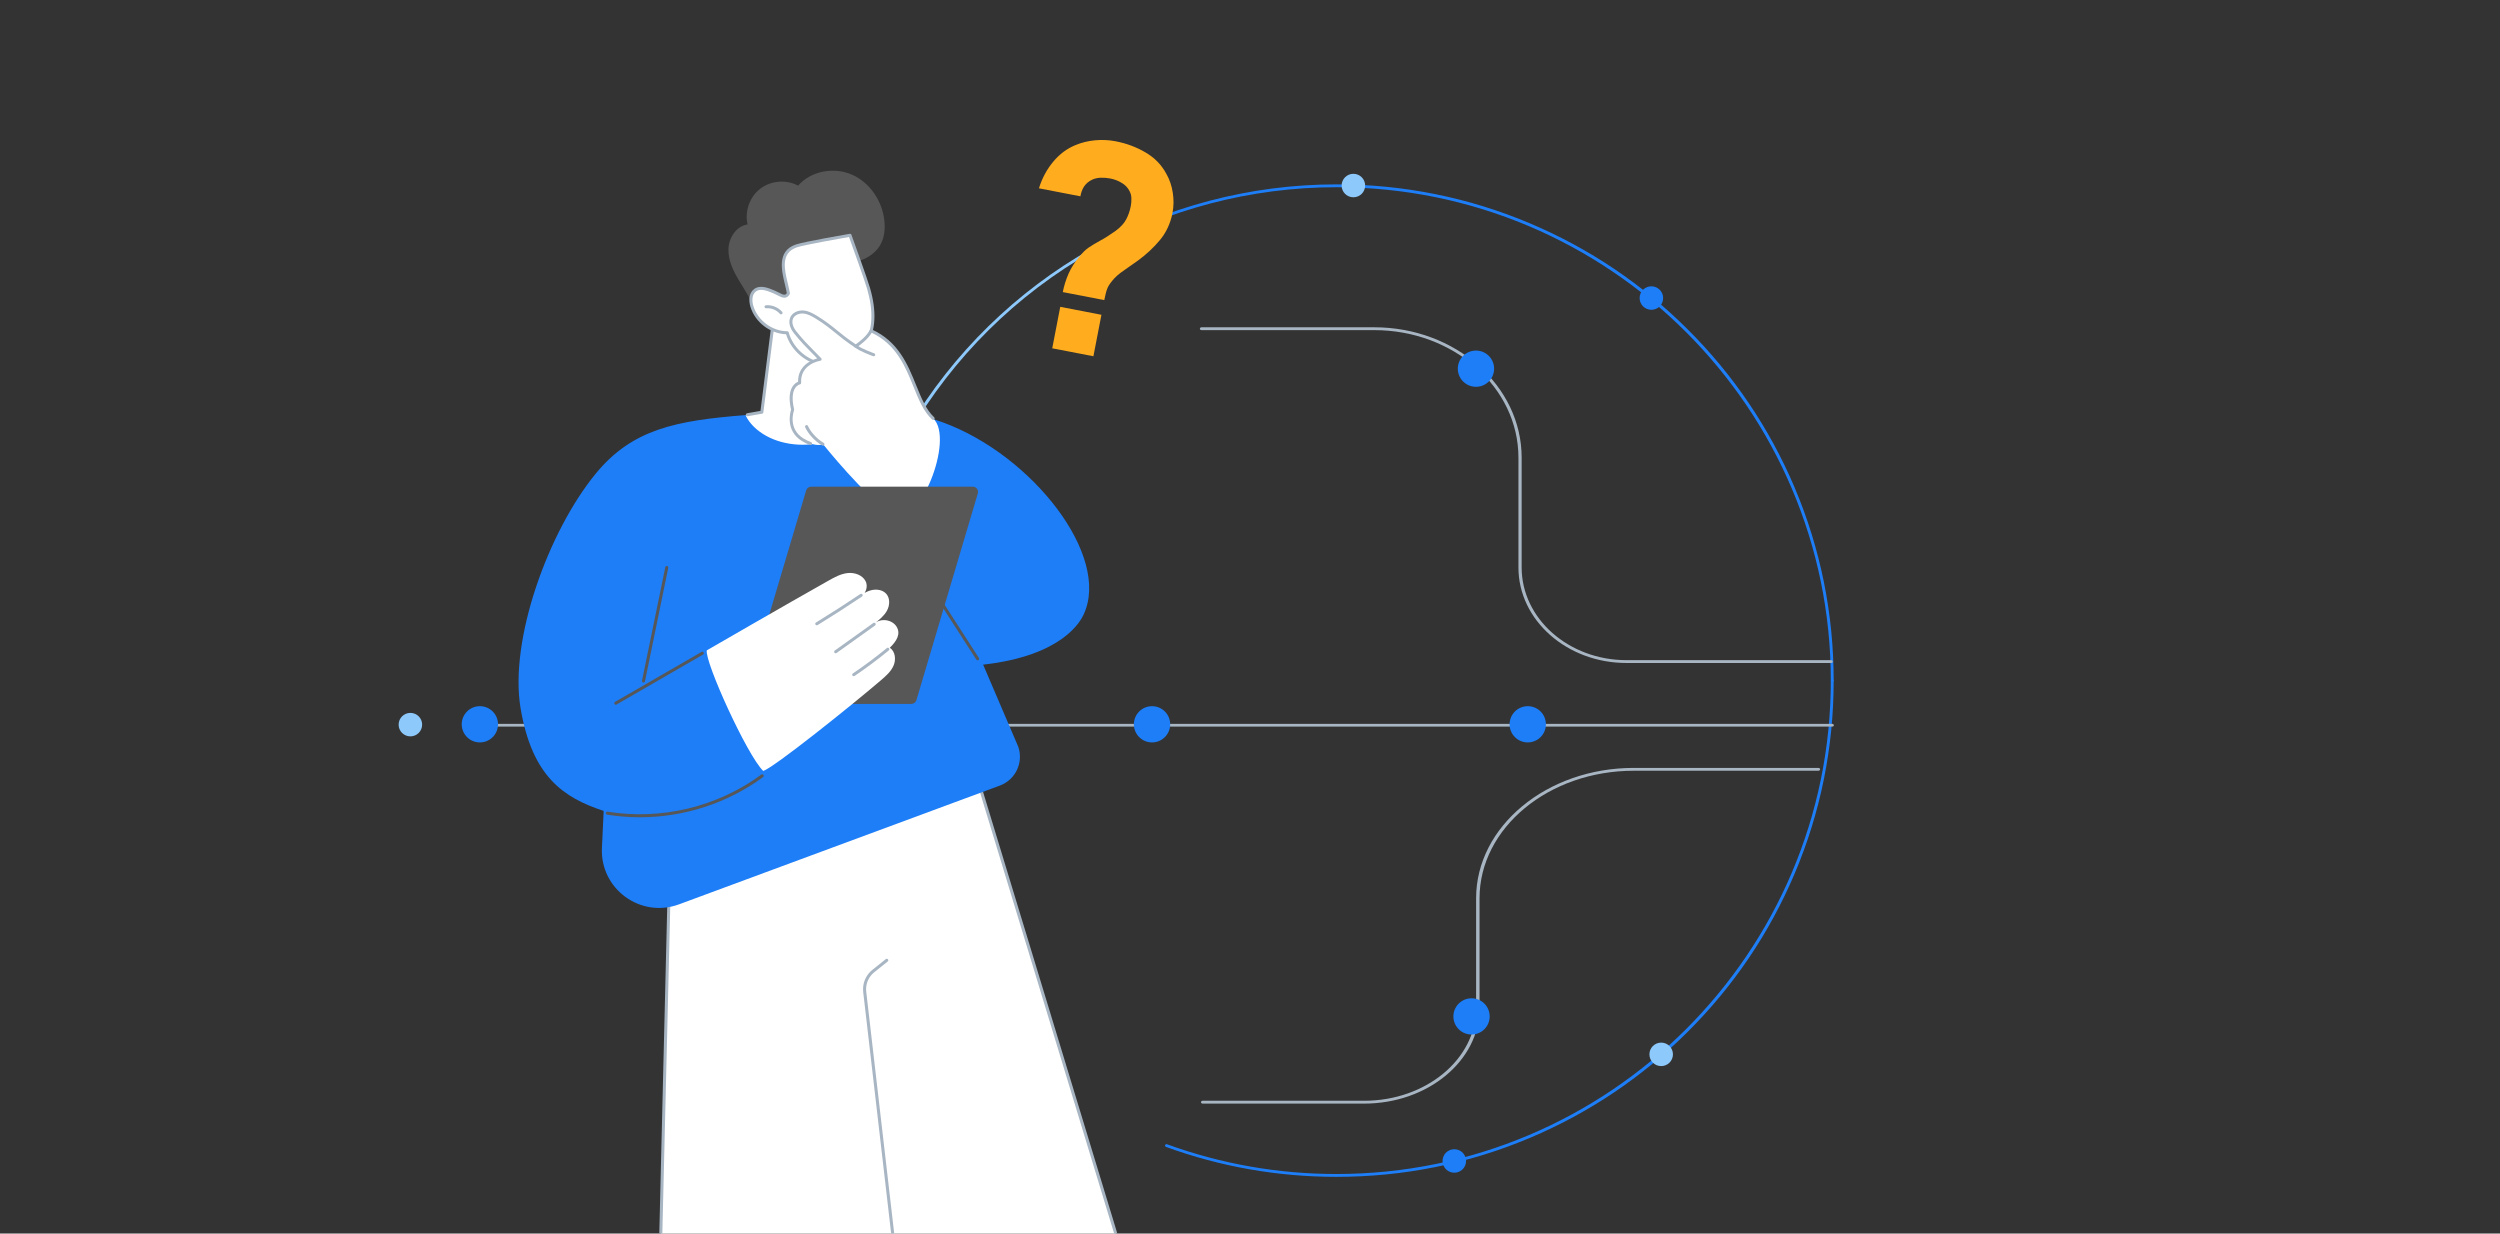 <svg width="912" height="450" viewBox="0 0 912 450" fill="none" xmlns="http://www.w3.org/2000/svg">
<rect x="0" y="0" width="912" height="450" fill="#333333" stroke="none"/>
<g clip-path="url(#clip0_165_73)">
<path d="M668.401 247.764C668.689 247.764 668.922 247.996 668.922 248.284C668.922 272.724 664.128 296.43 654.667 318.748C645.533 340.306 632.456 359.667 615.797 376.291C599.141 392.915 579.744 405.967 558.144 415.087C535.784 424.527 512.03 429.315 487.546 429.315C466.173 429.315 445.247 425.64 425.35 418.392C425.079 418.295 424.94 417.993 425.04 417.726C425.141 417.456 425.44 417.317 425.707 417.418C445.49 424.624 466.294 428.279 487.546 428.279C586.981 428.279 667.88 347.537 667.88 248.287C667.88 248 668.113 247.767 668.401 247.767L668.401 247.764Z" fill="#1D7EF8"/>
<path d="M487.546 67.256C512.033 67.256 535.784 72.041 558.144 81.484C579.744 90.6 599.141 103.656 615.797 120.281C632.452 136.905 645.53 156.265 654.667 177.824C664.124 200.142 668.922 223.85 668.922 248.287C668.922 248.575 668.689 248.807 668.401 248.807C668.113 248.807 667.88 248.575 667.88 248.287C667.88 149.042 586.984 68.296 487.546 68.296C456.375 68.296 425.652 76.362 398.702 91.62C398.452 91.762 398.132 91.675 397.993 91.426C397.851 91.176 397.937 90.857 398.188 90.718C425.294 75.37 456.194 67.259 487.546 67.259L487.546 67.256Z" fill="#1D7EF8"/>
<path d="M398.445 90.646C398.625 90.646 398.803 90.739 398.9 90.909C399.042 91.159 398.955 91.478 398.705 91.617C342.272 123.565 307.217 183.597 307.217 248.284C307.217 256.19 307.734 264.145 308.759 271.927C308.797 272.211 308.596 272.471 308.311 272.509C308.026 272.547 307.766 272.346 307.727 272.062C306.699 264.235 306.178 256.235 306.178 248.284C306.178 215.674 314.961 183.701 331.582 155.831C347.72 128.766 370.755 106.247 398.195 90.712C398.274 90.666 398.365 90.642 398.452 90.642L398.445 90.646Z" fill="#8EC9FC"/>
<path d="M175.714 264.069L668.389 264.069C668.723 264.069 668.992 264.294 668.992 264.571C668.992 264.849 668.723 265.073 668.389 265.073L175.718 265.073C175.384 265.073 175.115 264.849 175.115 264.571C175.115 264.294 175.384 264.069 175.718 264.069L175.714 264.069Z" fill="#A8B5C3"/>
<path d="M595.997 280.131L663.346 280.131C663.693 280.131 663.973 280.362 663.973 280.649C663.973 280.936 663.693 281.167 663.346 281.167L595.997 281.167C564.977 281.167 539.739 302.038 539.739 327.691L539.739 367.76C539.739 386.97 520.843 402.596 497.614 402.596L438.741 402.596C438.394 402.596 438.114 402.365 438.114 402.078C438.114 401.791 438.394 401.56 438.741 401.56L497.614 401.56C520.149 401.56 538.485 386.396 538.485 367.76L538.485 327.691C538.485 301.468 564.283 280.131 595.997 280.131Z" fill="#A8B5C3"/>
<path d="M532.136 366.113C529.55 368.694 529.55 372.879 532.136 375.46C534.722 378.042 538.915 378.042 541.501 375.46C544.087 372.879 544.087 368.694 541.501 366.113C538.915 363.532 534.722 363.532 532.136 366.113Z" fill="#1D7EF8"/>
<path d="M438.3 119.392L501.301 119.392C530.963 119.392 555.099 140.727 555.099 166.954L555.099 207.021C555.099 225.658 572.251 240.822 593.331 240.822L668.005 240.822C668.33 240.822 668.592 241.053 668.592 241.34C668.592 241.627 668.33 241.858 668.005 241.858L593.331 241.858C571.602 241.858 553.926 226.231 553.926 207.021L553.926 166.954C553.926 141.301 530.318 120.429 501.301 120.429L438.3 120.429C437.976 120.429 437.714 120.197 437.714 119.911C437.714 119.624 437.976 119.392 438.3 119.392Z" fill="#A8B5C3"/>
<path d="M536.91 128.065C533.351 128.903 531.147 132.463 531.987 136.016C532.827 139.568 536.393 141.769 539.953 140.93C543.512 140.092 545.717 136.532 544.877 132.979C544.036 129.427 540.47 127.226 536.91 128.065Z" fill="#1D7EF8"/>
<path d="M420.26 257.615C416.603 257.615 413.638 260.575 413.638 264.225C413.638 267.875 416.603 270.834 420.26 270.834C423.917 270.834 426.882 267.875 426.882 264.225C426.882 260.575 423.917 257.615 420.26 257.615Z" fill="#1D7EF8"/>
<path d="M557.324 257.615C553.667 257.615 550.702 260.575 550.702 264.225C550.702 267.875 553.667 270.834 557.324 270.834C560.982 270.834 563.946 267.875 563.946 264.225C563.946 260.575 560.982 257.615 557.324 257.615Z" fill="#1D7EF8"/>
<path d="M175.058 257.615C171.401 257.615 168.436 260.575 168.436 264.225C168.436 267.875 171.401 270.834 175.058 270.834C178.715 270.834 181.68 267.875 181.68 264.225C181.68 260.575 178.715 257.615 175.058 257.615Z" fill="#1D7EF8"/>
<path d="M605.999 380.344C603.629 380.344 601.708 382.262 601.708 384.627C601.708 386.992 603.629 388.91 605.999 388.91C608.369 388.91 610.29 386.992 610.29 384.627C610.29 382.262 608.369 380.344 605.999 380.344Z" fill="#8EC9FC"/>
<path d="M149.71 260.064C147.34 260.064 145.419 261.981 145.419 264.346C145.419 266.712 147.34 268.629 149.71 268.629C152.079 268.629 154 266.712 154 264.346C154 261.981 152.079 260.064 149.71 260.064Z" fill="#8EC9FC"/>
<path d="M602.424 104.447C600.054 104.447 598.133 106.365 598.133 108.73C598.133 111.095 600.054 113.012 602.424 113.012C604.794 113.012 606.715 111.095 606.715 108.73C606.715 106.365 604.794 104.447 602.424 104.447Z" fill="#1D7EF8"/>
<path d="M493.717 63.403C491.347 63.403 489.426 65.321 489.426 67.686C489.426 70.051 491.347 71.969 493.717 71.969C496.087 71.969 498.008 70.051 498.008 67.686C498.008 65.321 496.087 63.403 493.717 63.403Z" fill="#8EC9FC"/>
<path d="M526.298 422.835C525.919 425.17 527.507 427.37 529.846 427.749C532.185 428.128 534.389 426.542 534.769 424.208C535.149 421.873 533.56 419.673 531.221 419.294C528.882 418.915 526.678 420.501 526.298 422.835Z" fill="#1D7EF8"/>
<g clip-path="url(#clip1_165_73)">
<path d="M407.202 450.449L356.647 284.298L299.798 265.266L244.6 304.234L241.056 450.449H407.202Z" fill="white"/>
<path d="M241.069 450.466C241.069 450.466 241.061 450.466 241.056 450.466C240.749 450.459 240.508 450.205 240.515 449.898L244.047 304.219C244.052 304.043 244.137 303.883 244.281 303.78L299.479 264.811C299.622 264.711 299.806 264.683 299.975 264.738L356.823 283.77C356.994 283.828 357.125 283.964 357.177 284.135L407.504 449.672C407.592 449.963 407.428 450.273 407.134 450.363C406.837 450.454 406.53 450.288 406.442 449.994L356.199 284.73L299.889 265.879L245.146 304.524L241.622 449.923C241.614 450.225 241.368 450.464 241.069 450.464V450.466Z" fill="#A8B5C3"/>
<path d="M325.641 450.466C325.364 450.466 325.123 450.258 325.09 449.976L314.9 361.933C314.538 358.801 315.791 355.757 318.256 353.787L323.146 349.876C323.384 349.685 323.734 349.725 323.925 349.961C324.116 350.2 324.076 350.55 323.84 350.741L318.95 354.651C316.787 356.381 315.685 359.055 316.005 361.805L326.194 449.848C326.229 450.152 326.01 450.426 325.709 450.461C325.686 450.461 325.666 450.464 325.643 450.464L325.641 450.466Z" fill="#A8B5C3"/>
<path d="M312.319 149.992L305.893 149.294L307.588 127.372C307.588 127.372 302.251 100.654 281.688 120.605L277.92 150.37L271.911 151.425C271.911 151.425 274.326 165.01 291.583 164.973C306.242 164.94 312.576 159.998 312.319 149.992Z" fill="white"/>
<path d="M272.641 151.85C272.377 151.85 272.143 151.661 272.095 151.393C272.042 151.091 272.243 150.804 272.545 150.752L277.422 149.895L281.137 120.538C281.152 120.412 281.21 120.296 281.301 120.211C287.7 114.003 293.347 111.602 298.088 113.075C305.687 115.438 308.036 126.783 308.132 127.266C308.142 127.316 308.144 127.367 308.142 127.417L306.489 148.804L309.741 149.158C310.046 149.191 310.265 149.465 310.232 149.769C310.199 150.073 309.927 150.292 309.621 150.259L305.835 149.847C305.538 149.814 305.319 149.553 305.342 149.254L307.03 127.412C306.819 126.449 304.432 116.204 297.756 114.133C293.467 112.801 288.238 115.068 282.211 120.872L278.469 150.442C278.438 150.684 278.255 150.877 278.016 150.917L272.736 151.845C272.704 151.85 272.671 151.852 272.641 151.852V151.85Z" fill="#A8B5C3"/>
<path d="M269.63 102.401C267.512 98.864 265.613 94.966 265.736 90.846C265.859 86.727 268.634 82.426 272.721 81.878C271.589 77.135 273.478 71.81 277.347 68.839C281.215 65.868 286.852 65.41 291.148 67.723C295.837 62.334 304.22 60.838 310.765 63.699C317.312 66.559 321.805 73.287 322.612 80.38C322.959 83.429 322.655 86.641 321.143 89.311C319.025 93.048 314.802 95.207 310.556 95.878C308.139 96.26 305.39 96.356 303.747 98.171C302.729 99.299 302.382 100.855 301.896 102.295C300.183 107.387 296.254 111.69 291.337 113.857C287.333 115.621 280.418 116.677 276.449 114.143C274.912 113.163 274.623 111.291 273.873 109.712C272.661 107.164 271.079 104.816 269.632 102.401H269.63Z" fill="#575757"/>
<path d="M316.827 105.133C318.784 111.859 319.483 119.535 315.813 125.502C312.616 130.697 306.192 133.708 300.151 132.843C294.109 131.976 288.791 127.284 287.184 121.4C281.462 121.349 275.996 117.285 274.306 111.823C273.669 109.77 273.7 107.169 275.43 105.889C277.407 104.429 280.159 105.583 282.428 106.533C284.696 107.483 286.404 109.174 287.604 107.028C286.741 101.609 282.569 92.405 290.532 89.708C293.495 88.705 310.081 85.835 310.081 85.835C310.081 85.835 315.773 101.508 316.827 105.135V105.133Z" fill="white"/>
<path d="M302.221 133.542C301.501 133.542 300.784 133.492 300.073 133.391C293.965 132.517 288.553 127.836 286.764 121.942C280.926 121.706 275.506 117.577 273.778 111.984C273.099 109.795 273.091 106.927 275.103 105.442C277.334 103.795 280.275 105.027 282.639 106.017C283.172 106.241 283.658 106.495 284.126 106.739C285.881 107.654 286.457 107.819 287.026 106.917C286.867 105.985 286.613 104.934 286.347 103.826C285.097 98.64 283.386 91.54 290.353 89.18C293.324 88.174 309.306 85.402 309.985 85.287C310.25 85.241 310.509 85.392 310.602 85.644C310.833 86.284 316.311 101.378 317.36 104.977C319.86 113.565 319.498 120.568 316.286 125.791C313.361 130.546 307.795 133.542 302.223 133.542H302.221ZM277.694 105.743C276.99 105.743 276.331 105.909 275.76 106.332C274.213 107.473 274.296 109.913 274.834 111.658C276.467 116.933 281.663 120.796 287.189 120.844C287.438 120.844 287.655 121.013 287.72 121.251C289.267 126.919 294.411 131.458 300.231 132.293C306.051 133.127 312.264 130.214 315.343 125.21C318.384 120.266 318.706 113.563 316.296 105.286C315.356 102.056 310.644 89.016 309.719 86.455C307.027 86.925 293.327 89.341 290.711 90.228C284.699 92.264 286.148 98.268 287.423 103.564C287.715 104.773 287.989 105.912 288.153 106.937C288.173 107.06 288.15 107.186 288.09 107.294C286.895 109.428 285.152 108.521 283.615 107.719C283.167 107.485 282.702 107.244 282.216 107.04C280.732 106.42 279.12 105.743 277.699 105.743H277.694Z" fill="#A8B5C3"/>
<path d="M284.921 114.676C284.765 114.676 284.611 114.611 284.503 114.485C283.276 113.075 281.356 112.303 279.495 112.464C279.188 112.492 278.922 112.266 278.894 111.962C278.866 111.658 279.093 111.389 279.397 111.361C281.605 111.165 283.884 112.085 285.338 113.756C285.539 113.987 285.514 114.337 285.283 114.538C285.177 114.628 285.049 114.674 284.918 114.674L284.921 114.676Z" fill="#A8B5C3"/>
<path d="M395.342 224.111C405.248 202.815 376.706 166.181 344.174 154.167C331.73 149.573 320.291 149.165 312.36 149.628C311.668 151.84 310.68 153.976 309.211 155.783C306.379 159.267 301.851 161.185 297.507 161.873C293.337 162.537 288.95 162.311 284.878 161.177C281.216 160.157 277.646 158.304 274.94 155.607C273.695 154.368 272.679 152.956 271.911 151.425C246.605 153.436 230.671 156.502 217.302 172.809C200.074 193.827 185.717 233.366 189.9 258.326C194.083 283.29 205.565 291.014 220.222 295.822L219.581 309.322C218.871 324.277 233.671 335.099 247.722 329.899L364.751 286.577C370.443 284.469 373.426 278.22 371.485 272.472C367.206 262.469 362.928 252.468 358.649 242.464C387.731 239.194 394.21 226.549 395.345 224.111H395.342Z" fill="#1D7EF8"/>
<path d="M356.647 240.903C356.466 240.903 356.287 240.813 356.181 240.65L320.474 185.213C320.308 184.957 320.384 184.612 320.64 184.449C320.897 184.283 321.241 184.359 321.405 184.615L357.112 240.051C357.278 240.308 357.203 240.652 356.946 240.815C356.853 240.876 356.75 240.903 356.647 240.903Z" fill="#575757"/>
<path d="M340.401 152.622C331.813 144.785 333.126 127.686 317.597 120.794C315.972 123.25 313.356 125.577 312.159 126.23C306.084 121.711 304.213 120.181 298.601 116.104C296.82 114.809 294.436 113.638 292.139 113.952C291.028 114.103 289.569 114.875 288.965 115.822C287.768 117.697 289.619 120.226 290.769 121.92C293.95 126.61 295.938 127.548 299.182 131.059C299.182 131.059 291.302 132.268 291.704 139.68C291.704 139.68 287.053 140.507 289.161 149.47C289.161 149.47 286.525 156.487 292.808 160.411C297.326 163.233 300.302 162.112 300.302 162.112C300.302 162.112 315.413 181.008 325.258 187.485C335.103 193.963 348.452 159.968 340.403 152.624L340.401 152.622Z" fill="white"/>
<path d="M295.706 162.359C295.648 162.359 295.588 162.348 295.527 162.328C294.534 161.994 293.52 161.504 292.514 160.876C286.477 157.105 288.228 150.568 288.585 149.439C287.725 145.682 287.914 142.829 289.146 140.957C289.813 139.944 290.63 139.481 291.136 139.278C291.05 133.424 295.97 131.363 298.118 130.742C297.293 129.882 296.559 129.144 295.844 128.425C293.89 126.459 292.202 124.763 289.639 121.571C288.925 120.681 287.353 118.356 288.195 116.011C288.917 114 291.216 113.108 293.128 113.269C295.014 113.427 296.705 114.39 298.272 115.36C301.449 117.325 303.373 118.891 305.41 120.55C307.251 122.048 309.15 123.594 312.174 125.62C313.738 124.514 316.203 122.541 317.277 120.422C317.411 120.158 317.73 120.045 317.999 120.168C327.766 124.574 331.207 133.087 334.243 140.6C336.089 145.169 337.832 149.485 340.778 152.217C341.002 152.425 341.014 152.775 340.808 152.999C340.599 153.222 340.25 153.235 340.026 153.029C336.899 150.128 335.111 145.702 333.217 141.014C330.309 133.816 327.019 125.675 318.009 121.392C316.646 123.684 314.01 125.708 312.496 126.748C312.31 126.876 312.066 126.879 311.874 126.753C308.622 124.594 306.635 122.976 304.711 121.41C302.701 119.773 300.805 118.23 297.688 116.302C296.174 115.365 294.677 114.51 293.032 114.372C291.583 114.249 289.762 114.915 289.234 116.385C288.781 117.647 289.254 119.326 290.499 120.879C293.025 124.026 294.692 125.705 296.624 127.648C297.53 128.558 298.465 129.5 299.58 130.679C299.72 130.828 299.766 131.044 299.7 131.24C299.635 131.436 299.464 131.577 299.26 131.607C298.958 131.654 291.88 132.836 292.253 139.65C292.268 139.929 292.071 140.175 291.797 140.225C291.762 140.233 290.796 140.436 290.044 141.603C289.32 142.729 288.671 144.983 289.695 149.341C289.72 149.447 289.712 149.56 289.674 149.663C289.574 149.932 287.282 156.309 293.095 159.941C294.028 160.524 294.964 160.976 295.877 161.283C296.166 161.381 296.322 161.695 296.224 161.984C296.146 162.215 295.93 162.361 295.699 162.361L295.706 162.359Z" fill="#A8B5C3"/>
<path d="M300.206 162.595C300.113 162.595 300.02 162.572 299.934 162.522C297.027 160.876 294.567 157.847 293.726 155.834C293.608 155.552 293.742 155.228 294.026 155.11C294.307 154.994 294.632 155.125 294.75 155.409C295.409 156.987 297.623 159.941 300.483 161.559C300.749 161.71 300.842 162.047 300.691 162.313C300.591 162.494 300.402 162.595 300.208 162.595H300.206Z" fill="#A8B5C3"/>
<path d="M318.724 129.968C318.663 129.968 318.6 129.958 318.54 129.938C318.346 129.87 313.738 128.246 311.837 126.723C311.598 126.532 311.56 126.183 311.751 125.944C311.942 125.705 312.292 125.667 312.531 125.858C314.287 127.266 318.862 128.877 318.907 128.892C319.197 128.993 319.347 129.309 319.247 129.598C319.166 129.827 318.953 129.968 318.724 129.968Z" fill="#A8B5C3"/>
<path d="M354.891 177.537H295.91C295.067 177.537 294.325 178.09 294.086 178.897L271.678 254.34C271.315 255.559 272.231 256.783 273.504 256.783H332.485C333.328 256.783 334.07 256.23 334.308 255.424L356.717 179.98C357.08 178.761 356.166 177.537 354.894 177.537H354.891Z" fill="#575757"/>
<path d="M324.602 236.294C327.135 233.853 328.684 231.202 327.064 228.603C325.447 226.004 321.377 225.398 319.071 227.411C320.779 226.067 322.534 224.669 323.573 222.759C324.612 220.849 324.753 218.277 323.322 216.644C322.061 215.206 319.903 214.849 318.037 215.261C317.116 215.465 316.249 215.827 315.414 216.267C316.223 215.053 316.445 213.336 315.761 212.006C314.591 209.739 311.729 208.769 309.191 209.056C306.653 209.342 304.351 210.624 302.128 211.878C287.245 220.25 257.838 237.256 257.838 237.256C257.064 241.487 272.56 275.549 278.424 281.242C282.217 280.103 310.647 257.341 321.423 248.107C323.229 246.559 325.087 244.92 326.005 242.726C326.924 240.531 326.584 237.618 324.604 236.294H324.602Z" fill="white"/>
<path d="M297.957 228.12C297.771 228.12 297.59 228.027 297.484 227.856C297.323 227.595 297.406 227.255 297.665 227.095C303.101 223.752 308.547 220.256 313.849 216.702C314.103 216.531 314.448 216.598 314.616 216.852C314.787 217.106 314.719 217.451 314.465 217.621C309.15 221.183 303.692 224.687 298.247 228.037C298.156 228.092 298.055 228.12 297.957 228.12Z" fill="#A8B5C3"/>
<path d="M304.852 238.317C304.678 238.317 304.51 238.237 304.402 238.086C304.223 237.837 304.281 237.493 304.53 237.314L318.575 227.278C318.824 227.1 319.171 227.157 319.348 227.406C319.526 227.655 319.468 227.999 319.219 228.178L305.174 238.214C305.076 238.284 304.963 238.317 304.852 238.317Z" fill="#A8B5C3"/>
<path d="M311.437 246.684C311.258 246.684 311.085 246.599 310.977 246.441C310.806 246.187 310.871 245.842 311.125 245.671C315.386 242.791 319.561 239.674 323.533 236.412C323.769 236.218 324.119 236.251 324.313 236.487C324.506 236.724 324.474 237.073 324.237 237.266C320.238 240.552 316.037 243.686 311.746 246.586C311.651 246.652 311.542 246.682 311.437 246.682V246.684Z" fill="#A8B5C3"/>
<path d="M233.432 298.149C229.431 298.149 225.419 297.83 221.439 297.184C221.138 297.134 220.931 296.85 220.982 296.548C221.032 296.247 221.316 296.041 221.618 296.091C241.252 299.283 261.699 294.357 277.722 282.579C277.968 282.398 278.315 282.45 278.497 282.697C278.678 282.943 278.625 283.29 278.378 283.471C265.364 293.037 249.472 298.149 233.432 298.149Z" fill="#575757"/>
<path d="M224.641 257.075C224.45 257.075 224.264 256.977 224.161 256.798C224.008 256.534 224.098 256.195 224.365 256.042L255.924 237.819C256.188 237.666 256.528 237.756 256.681 238.023C256.835 238.287 256.744 238.626 256.478 238.779L224.918 257.002C224.83 257.052 224.737 257.077 224.641 257.077V257.075Z" fill="#575757"/>
<path d="M234.748 248.987C234.71 248.987 234.675 248.984 234.635 248.974C234.336 248.914 234.142 248.62 234.205 248.321L242.701 206.909C242.762 206.61 243.054 206.417 243.355 206.477C243.655 206.537 243.848 206.831 243.786 207.13L235.289 248.542C235.236 248.803 235.005 248.984 234.746 248.984L234.748 248.987Z" fill="#575757"/>
</g>
<path d="M387.708 106.554C388.154 104.243 388.864 101.983 389.835 99.773C390.842 97.57 392.071 95.628 393.522 93.947C394.742 92.33 395.959 91.112 397.17 90.292C398.424 89.445 399.821 88.606 401.361 87.778C402.937 86.956 404.842 85.744 407.077 84.142C408.817 82.843 410.06 81.485 410.807 80.067C411.594 78.621 412.164 76.987 412.516 75.166C412.699 74.221 412.77 73.29 412.729 72.374C412.723 71.465 412.521 70.627 412.125 69.86C411.507 68.542 410.546 67.502 409.24 66.742C407.976 65.952 406.555 65.406 404.98 65.101C403.789 64.871 402.589 64.784 401.379 64.841C400.204 64.905 399.153 65.174 398.226 65.649C397.103 66.195 396.189 66.981 395.482 68.007C394.81 69.04 394.36 70.242 394.131 71.615L379.003 68.692C380.147 65.026 381.878 61.8 384.196 59.015C386.514 56.23 389.212 54.208 392.288 52.95C394.541 52.005 396.944 51.416 399.495 51.182C402.047 50.949 404.531 51.065 406.947 51.532C410.939 52.303 414.582 53.661 417.876 55.605C421.176 57.514 423.707 60.11 425.471 63.393C426.666 65.477 427.455 67.79 427.835 70.334C428.222 72.843 428.186 75.288 427.726 77.669C426.988 81.486 425.46 84.787 423.142 87.572C420.824 90.358 418.144 92.855 415.102 95.064C413.793 96.01 412.616 96.836 411.572 97.543C410.569 98.221 409.643 98.877 408.793 99.512C407.986 100.119 407.242 100.775 406.561 101.479C405.269 102.9 404.42 104.098 404.014 105.073C403.608 106.048 403.215 107.516 402.836 109.477L387.708 106.554ZM383.855 127.061L386.778 111.933L401.801 114.835L398.878 129.963L383.855 127.061Z" fill="#FFAD1E"/>
</g>
<defs>
<clipPath id="clip0_165_73">
<rect width="912" height="450" fill="white"/>
</clipPath>
<clipPath id="clip1_165_73">
<rect width="218.358" height="388.193" fill="white" transform="translate(189.168 62.274)"/>
</clipPath>
</defs>
</svg>
